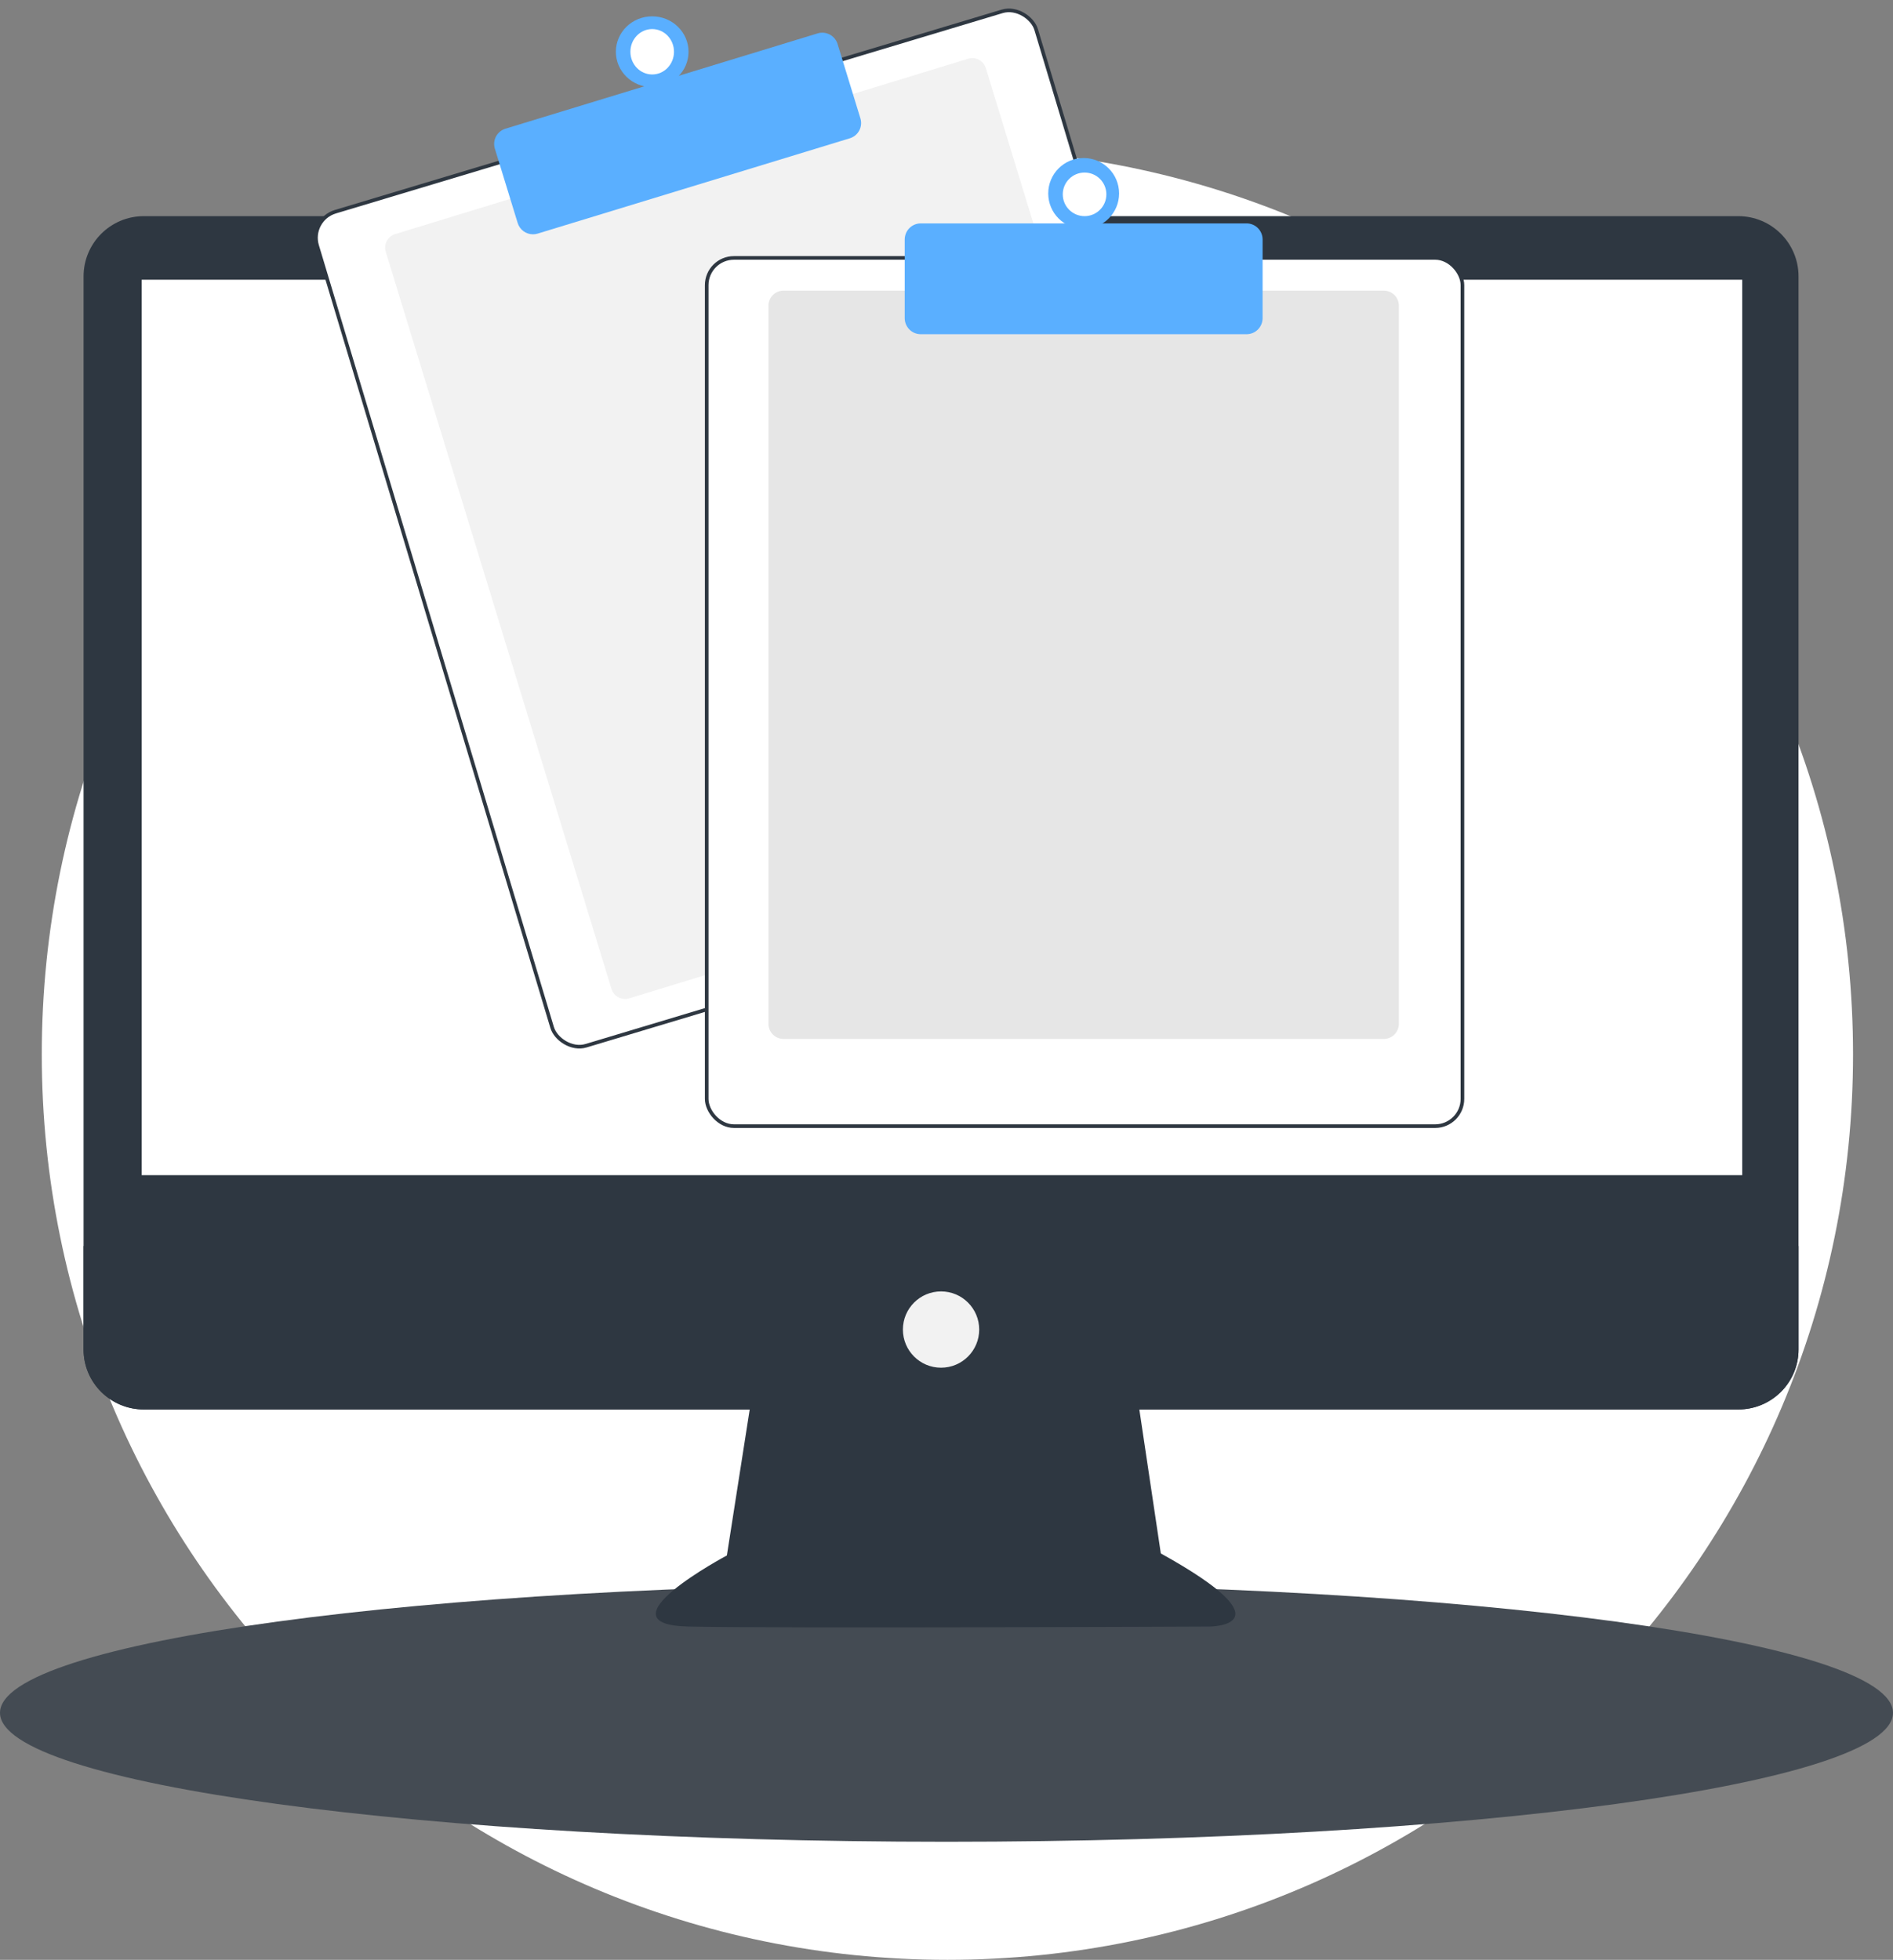 <svg width="1042" height="1079" viewBox="0 0 1042 1079" fill="none" xmlns="http://www.w3.org/2000/svg">
<rect x="0" y="0" width="1042" height="1079" fill="#808080" stroke="none"/>
<path d="M521.5 1079C796.814 1079 1020 855.814 1020 580.5C1020 305.186 796.814 82 521.5 82C246.186 82 23 305.186 23 580.5C23 855.814 246.186 1079 521.5 1079Z" fill="white"/>
<path d="M521 1014C808.74 1014 1042 982.212 1042 943C1042 903.788 808.74 872 521 872C233.26 872 0 903.788 0 943C0 982.212 233.26 1014 521 1014Z" fill="#444B53"/>
<path d="M414.617 763.589L400.106 856.376C400.106 856.376 328.67 894.385 378.899 895.503C429.127 896.621 665.76 895.503 665.76 895.503C665.76 895.503 711.524 895.503 638.971 855.258L624.461 758L414.617 763.589Z" fill="#2E3741"/>
<path d="M956.81 119H79.19C60.86 119 46 133.847 46 152.162V742.838C46 761.153 60.86 776 79.19 776H956.81C975.14 776 990 761.153 990 742.838V152.162C990 133.847 975.14 119 956.81 119Z" fill="#2E3741"/>
<path d="M959 154H78V647H959V154Z" fill="white"/>
<path d="M990 686V743.114C990.001 747.433 989.142 751.709 987.475 755.7C985.807 759.69 983.362 763.315 980.28 766.369C977.198 769.423 973.539 771.845 969.512 773.498C965.485 775.15 961.168 776.001 956.81 776H79.191C74.832 776.001 70.516 775.15 66.489 773.498C62.461 771.845 58.802 769.423 55.72 766.369C52.638 763.315 50.193 759.69 48.525 755.7C46.858 751.709 45.999 747.433 46 743.114V686H990Z" fill="#2E3741"/>
<path d="M518 753C529.598 753 539 743.598 539 732C539 720.402 529.598 711 518 711C506.402 711 497 720.402 497 732C497 743.598 506.402 753 518 753Z" fill="#F2F2F2"/>
<rect x="170.245" y="120.876" width="413.283" height="479.455" rx="15" transform="rotate(-16.727 170.245 120.876)" fill="white" stroke="#2E3741" stroke-width="2"/>
<path d="M575 143.206H404.712C400.831 143.21 397.111 144.754 394.367 147.498C391.623 150.241 390.079 153.961 390.075 157.842V536.273L388.123 536.869L346.349 549.66C344.369 550.264 342.23 550.057 340.403 549.086C338.575 548.115 337.208 546.458 336.6 544.479L212.341 138.63C211.736 136.65 211.942 134.511 212.914 132.684C213.885 130.856 215.543 129.488 217.522 128.882L281.897 109.173L468.52 52.054L532.894 32.345C533.874 32.043 534.903 31.938 535.924 32.035C536.944 32.132 537.935 32.429 538.841 32.909C539.746 33.389 540.548 34.043 541.2 34.834C541.853 35.624 542.343 36.536 542.642 37.516L574.405 141.254L575 143.206Z" fill="#F2F2F2"/>
<path d="M293.376 129C291.494 128.999 289.661 128.396 288.148 127.279C286.634 126.163 285.519 124.592 284.966 122.797L272.385 81.809C272.047 80.708 271.93 79.552 272.04 78.405C272.15 77.259 272.486 76.146 273.027 75.129C273.569 74.112 274.306 73.211 275.197 72.479C276.087 71.746 277.114 71.195 278.217 70.858L450.058 18.382C452.287 17.703 454.695 17.935 456.754 19.026C458.812 20.116 460.352 21.977 461.037 24.199L473.617 65.188C474.297 67.411 474.065 69.813 472.972 71.866C471.878 73.919 470.013 75.456 467.786 76.139L295.945 128.615C295.112 128.87 294.247 129 293.376 129V129Z" fill="#5AAFFF"/>
<path d="M359 48C370.046 48 379 39.27 379 28.5C379 17.73 370.046 9 359 9C347.954 9 339 17.73 339 28.5C339 39.27 347.954 48 359 48Z" fill="#5AAFFF"/>
<rect x="389" y="142" width="416" height="478" rx="15" fill="white" stroke="#2E3741" stroke-width="2"/>
<path d="M359 41C365.627 41 371 35.404 371 28.5C371 21.596 365.627 16 359 16C352.373 16 347 21.596 347 28.5C347 35.404 352.373 41 359 41Z" fill="white"/>
<path d="M761.692 572H431.308C429.106 571.997 426.994 571.122 425.436 569.567C423.879 568.011 423.003 565.902 423 563.701V168.299C423.002 166.098 423.879 163.989 425.436 162.433C426.994 160.877 429.106 160.002 431.308 160H761.692C763.894 160.002 766.006 160.878 767.564 162.433C769.121 163.989 769.997 166.098 770 168.299V563.701C769.997 565.901 769.121 568.011 767.564 569.566C766.006 571.122 763.894 571.997 761.692 572V572Z" fill="#E6E6E6"/>
<path d="M686.223 184H506.777C504.45 183.997 502.219 183.063 500.574 181.403C498.928 179.743 498.003 177.493 498 175.145V131.855C498.003 129.507 498.928 127.256 500.574 125.596C502.219 123.936 504.45 123.003 506.777 123H686.223C688.55 123.003 690.781 123.936 692.426 125.596C694.072 127.256 694.997 129.507 695 131.855V175.145C694.997 177.493 694.072 179.743 692.426 181.403C690.781 183.063 688.55 183.997 686.223 184V184Z" fill="#5AAFFF"/>
<path d="M596.5 126C607.27 126 616 117.269 616 106.5C616 95.73 607.27 87 596.5 87C585.73 87 577 95.73 577 106.5C577 117.269 585.73 126 596.5 126Z" fill="#5AAFFF"/>
<path d="M597 119C603.627 119 609 113.627 609 107C609 100.372 603.627 95 597 95C590.373 95 585 100.372 585 107C585 113.627 590.373 119 597 119Z" fill="white"/>
</svg>
